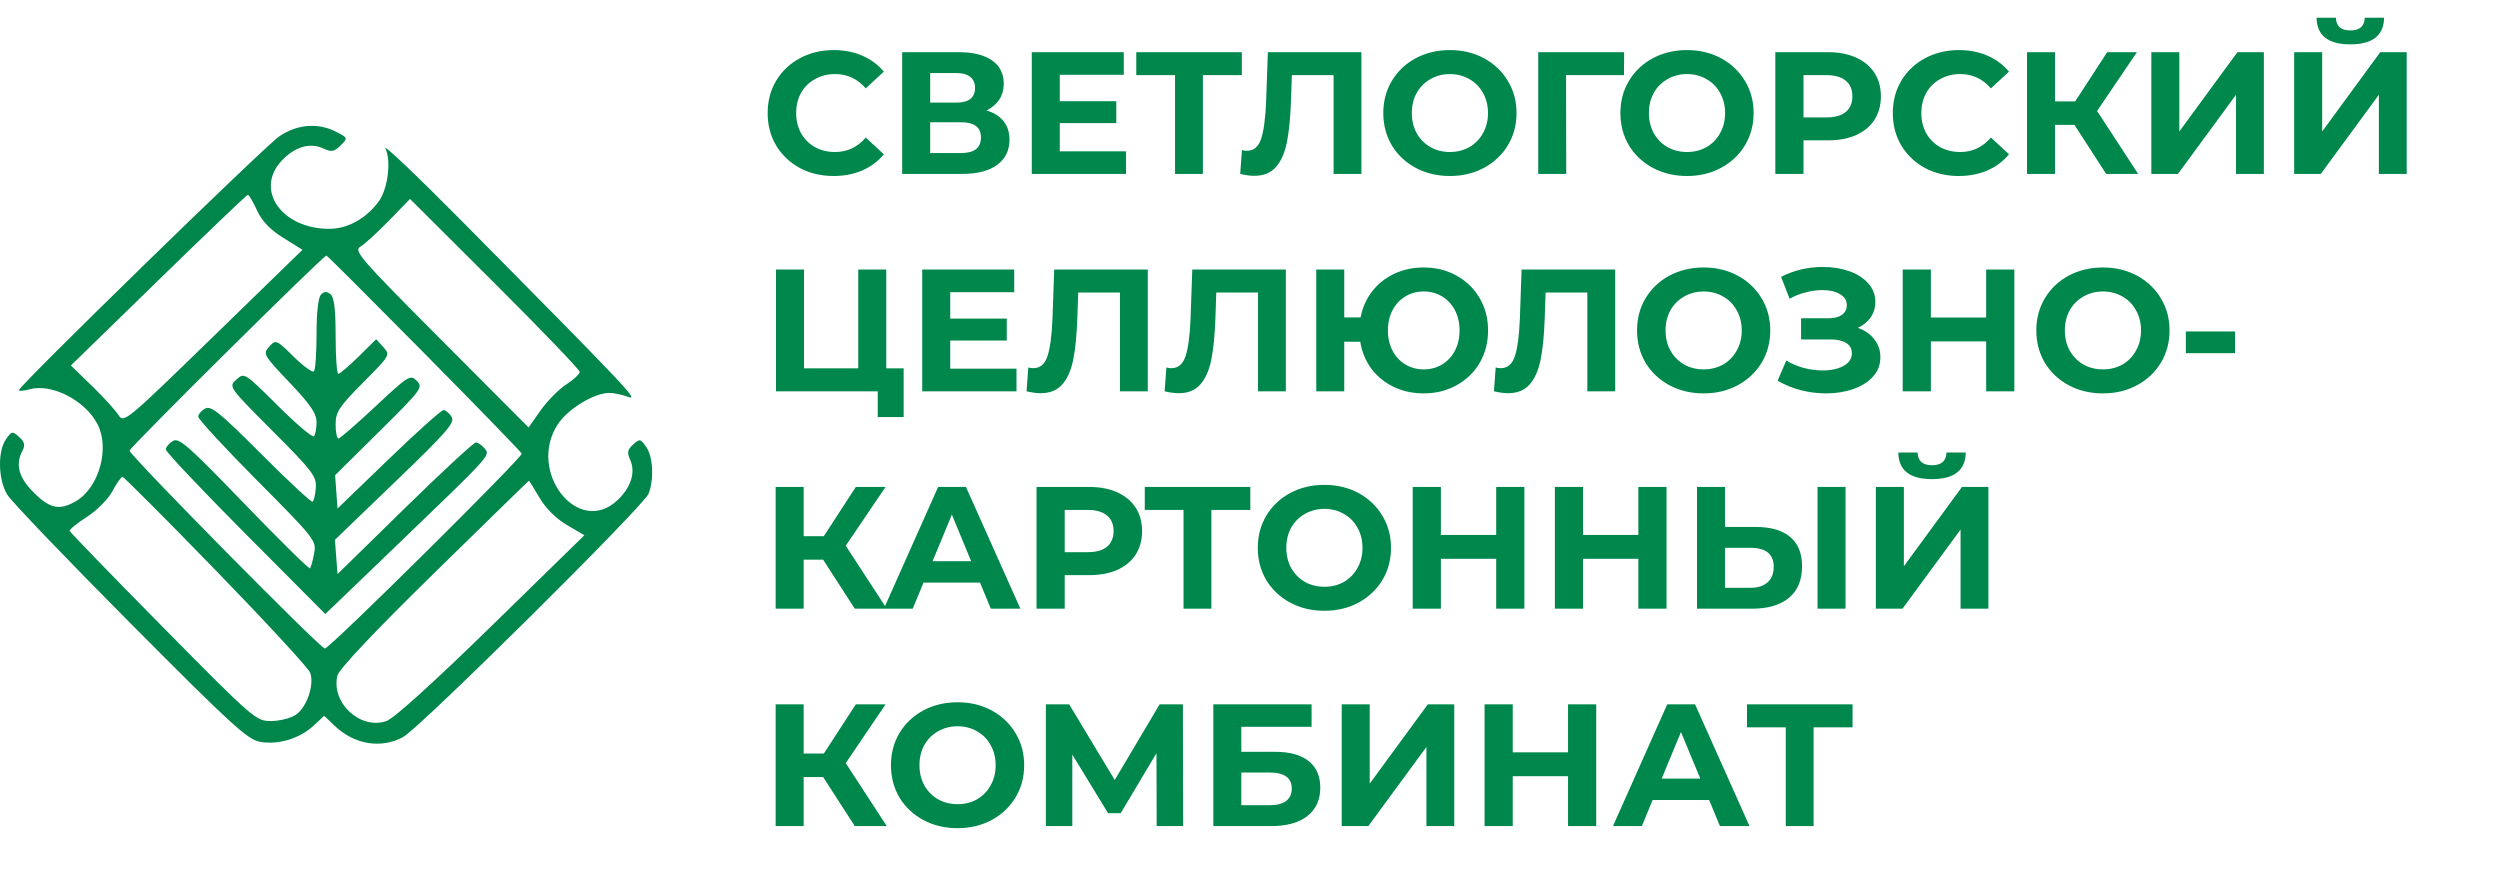 <?xml version="1.0" encoding="UTF-8"?> <svg xmlns="http://www.w3.org/2000/svg" width="230" height="80" viewBox="0 0 230 80" fill="none"><path fill-rule="evenodd" clip-rule="evenodd" d="M25.7 12.539C24.352 13.455 1.741 35.498 1.741 35.897C1.741 36.001 2.175 35.965 2.706 35.818C4.755 35.25 7.823 36.821 8.971 39.025C10.12 41.234 9.115 44.85 7.007 46.095C5.496 46.988 4.597 46.808 3.104 45.315C1.705 43.916 1.39 42.723 2.081 41.433C2.335 40.958 2.256 40.649 1.765 40.205C1.146 39.645 1.079 39.657 0.548 40.415C-0.231 41.526 -0.169 44.138 0.667 45.51C1.041 46.122 6.134 51.44 11.987 57.326C21.386 66.781 22.784 68.056 23.966 68.256C25.632 68.538 27.592 67.936 28.859 66.754L29.824 65.853L30.789 66.774C32.6 68.502 35.051 68.906 37.079 67.813C38.607 66.989 59.252 46.526 59.674 45.418C60.187 44.068 60.081 42.016 59.451 41.117C58.924 40.364 58.849 40.351 58.245 40.897C57.726 41.367 57.673 41.637 57.974 42.297C58.497 43.445 58.051 44.857 56.797 46.029C53.168 49.418 48.455 43.362 51.334 39.011C52.265 37.605 54.672 36.147 56.064 36.147C56.473 36.147 57.253 36.313 57.796 36.515C58.837 36.904 57.782 35.788 42.676 20.525C38.472 16.278 35.221 13.181 35.452 13.644C36.015 14.773 35.683 17.398 34.833 18.547C33.668 20.12 31.977 21.052 30.287 21.052C25.914 21.052 23.408 17.468 25.909 14.79C27.112 13.503 28.497 13.091 29.733 13.655C30.51 14.009 30.745 13.968 31.332 13.381C32.017 12.697 32.014 12.688 30.94 12.133C29.274 11.272 27.346 11.422 25.7 12.539ZM23.644 19.352C24.104 20.349 24.852 21.131 26.069 21.887L27.828 22.981L19.611 30.975C11.549 38.819 11.385 38.954 10.89 38.172C10.612 37.734 9.516 36.531 8.454 35.5L6.523 33.625L14.575 25.777C19.004 21.46 22.707 17.925 22.803 17.92C22.9 17.915 23.278 18.559 23.644 19.352ZM53.335 34.216C53.335 34.409 52.776 34.929 52.093 35.371C51.41 35.814 50.351 36.886 49.74 37.752L48.629 39.328L40.543 31.214C33.104 23.749 32.513 23.066 33.159 22.69C33.545 22.465 34.73 21.386 35.792 20.291L37.722 18.302L45.529 26.083C49.823 30.363 53.336 34.023 53.335 34.216ZM39.024 32.488C43.907 37.426 47.946 41.585 47.999 41.73C48.117 42.049 30.327 59.666 29.887 59.666C29.474 59.666 11.921 41.878 11.921 41.459C11.921 41.171 29.742 23.509 30.032 23.509C30.095 23.509 34.141 27.55 39.024 32.488ZM29.535 27.098C29.278 27.355 29.122 28.728 29.122 30.717C29.122 32.481 29.013 34.033 28.879 34.166C28.746 34.3 27.906 33.689 27.013 32.809C25.42 31.24 25.378 31.223 24.771 31.893C24.172 32.555 24.23 32.658 26.637 35.192C28.57 37.227 29.122 38.039 29.122 38.849C29.122 39.422 29.012 40.001 28.877 40.136C28.742 40.271 27.247 39.003 25.556 37.319C22.501 34.279 22.475 34.262 21.749 34.919C21.018 35.58 21.019 35.58 25.081 39.653C28.761 43.343 29.136 43.835 29.056 44.878C29.008 45.511 28.874 46.088 28.758 46.159C28.642 46.23 26.516 44.254 24.034 41.765C20.235 37.958 19.419 37.296 18.88 37.584C18.528 37.772 18.24 38.112 18.24 38.339C18.24 38.566 20.69 41.219 23.684 44.234C28.998 49.586 29.122 49.746 28.899 50.918C28.773 51.579 28.604 52.194 28.524 52.286C28.443 52.379 25.714 49.693 22.46 46.319C17.296 40.965 16.461 40.233 15.899 40.573C15.546 40.787 15.256 41.138 15.256 41.352C15.256 41.567 18.557 45.06 22.592 49.116L29.928 56.49L36.458 50.213C45.292 41.722 45.124 41.907 44.578 41.249C44.332 40.953 43.971 40.71 43.775 40.71C43.58 40.71 40.638 43.434 37.236 46.763L31.052 52.817L30.932 51.239L30.812 49.662L36.373 44.31C41.157 39.708 41.88 38.873 41.545 38.343C41.331 38.004 40.996 37.726 40.8 37.726C40.604 37.726 38.331 39.764 35.748 42.256L31.052 46.785L30.941 45.252L30.829 43.72L34.9 39.69C38.801 35.829 38.945 35.634 38.347 35.038C37.749 34.442 37.589 34.54 34.563 37.372C32.825 38.998 31.285 40.336 31.14 40.344C30.996 40.352 30.877 39.77 30.877 39.051C30.877 37.898 31.176 37.442 33.4 35.202C35.899 32.687 35.918 32.655 35.267 31.936L34.61 31.21L32.995 32.8C32.106 33.676 31.266 34.391 31.128 34.391C30.99 34.391 30.877 32.831 30.877 30.924C30.877 28.475 30.741 27.343 30.412 27.071C30.073 26.789 29.836 26.797 29.535 27.098ZM19.869 52.494C24.475 57.238 28.374 61.463 28.533 61.884C28.947 62.982 28.22 65.103 27.201 65.771C26.726 66.081 25.703 66.336 24.927 66.336C23.548 66.336 23.317 66.135 14.998 57.708C10.313 52.962 6.45 48.974 6.413 48.844C6.376 48.715 7.087 48.135 7.993 47.555C8.914 46.966 9.949 45.923 10.341 45.187C10.727 44.463 11.145 43.871 11.268 43.87C11.392 43.87 15.262 47.751 19.869 52.494ZM49.634 45.791C50.205 46.766 51.162 47.718 52.158 48.302L53.763 49.242L45.216 57.596C39.972 62.721 36.24 66.099 35.559 66.335C33.156 67.17 30.456 64.677 31.037 62.161C31.172 61.579 34.404 58.154 39.926 52.741C44.7 48.064 48.629 44.233 48.659 44.229C48.689 44.224 49.127 44.927 49.634 45.791Z" fill="#00864A"></path><path d="M76.688 16.192C75.547 16.192 74.512 15.947 73.584 15.456C72.667 14.955 71.941 14.267 71.408 13.392C70.885 12.507 70.624 11.509 70.624 10.4C70.624 9.291 70.885 8.299 71.408 7.424C71.941 6.539 72.667 5.851 73.584 5.36C74.512 4.859 75.552 4.608 76.704 4.608C77.675 4.608 78.549 4.779 79.328 5.12C80.117 5.461 80.779 5.952 81.312 6.592L79.648 8.128C78.891 7.253 77.952 6.816 76.832 6.816C76.139 6.816 75.52 6.971 74.976 7.28C74.432 7.579 74.005 8 73.696 8.544C73.397 9.088 73.248 9.707 73.248 10.4C73.248 11.093 73.397 11.712 73.696 12.256C74.005 12.8 74.432 13.227 74.976 13.536C75.52 13.835 76.139 13.984 76.832 13.984C77.952 13.984 78.891 13.541 79.648 12.656L81.312 14.192C80.779 14.843 80.117 15.339 79.328 15.68C78.539 16.021 77.659 16.192 76.688 16.192ZM90.761 10.16C91.444 10.363 91.967 10.693 92.329 11.152C92.692 11.611 92.873 12.176 92.873 12.848C92.873 13.84 92.495 14.613 91.737 15.168C90.991 15.723 89.919 16 88.521 16H83.001V4.8H88.217C89.519 4.8 90.532 5.051 91.257 5.552C91.983 6.053 92.345 6.768 92.345 7.696C92.345 8.251 92.207 8.741 91.929 9.168C91.652 9.584 91.263 9.915 90.761 10.16ZM85.577 9.44H87.993C88.559 9.44 88.985 9.328 89.273 9.104C89.561 8.869 89.705 8.528 89.705 8.08C89.705 7.643 89.556 7.307 89.257 7.072C88.969 6.837 88.548 6.72 87.993 6.72H85.577V9.44ZM88.425 14.08C89.641 14.08 90.249 13.6 90.249 12.64C90.249 11.712 89.641 11.248 88.425 11.248H85.577V14.08H88.425ZM103.595 13.92V16H94.923V4.8H103.387V6.88H97.499V9.312H102.699V11.328H97.499V13.92H103.595ZM114.249 6.912H110.665V16H108.105V6.912H104.537V4.8H114.249V6.912ZM125.251 4.8V16H122.691V6.912H118.851L118.771 9.248C118.718 10.837 118.59 12.128 118.387 13.12C118.184 14.101 117.843 14.859 117.363 15.392C116.894 15.915 116.232 16.176 115.379 16.176C115.027 16.176 114.6 16.117 114.099 16L114.259 13.808C114.398 13.851 114.552 13.872 114.723 13.872C115.342 13.872 115.774 13.509 116.019 12.784C116.264 12.048 116.419 10.901 116.483 9.344L116.643 4.8H125.251ZM133.392 16.192C132.23 16.192 131.179 15.941 130.24 15.44C129.312 14.939 128.582 14.251 128.048 13.376C127.526 12.491 127.264 11.499 127.264 10.4C127.264 9.301 127.526 8.315 128.048 7.44C128.582 6.555 129.312 5.861 130.24 5.36C131.179 4.859 132.23 4.608 133.392 4.608C134.555 4.608 135.6 4.859 136.528 5.36C137.456 5.861 138.187 6.555 138.72 7.44C139.254 8.315 139.52 9.301 139.52 10.4C139.52 11.499 139.254 12.491 138.72 13.376C138.187 14.251 137.456 14.939 136.528 15.44C135.6 15.941 134.555 16.192 133.392 16.192ZM133.392 13.984C134.054 13.984 134.651 13.835 135.184 13.536C135.718 13.227 136.134 12.8 136.432 12.256C136.742 11.712 136.896 11.093 136.896 10.4C136.896 9.707 136.742 9.088 136.432 8.544C136.134 8 135.718 7.579 135.184 7.28C134.651 6.971 134.054 6.816 133.392 6.816C132.731 6.816 132.134 6.971 131.6 7.28C131.067 7.579 130.646 8 130.336 8.544C130.038 9.088 129.888 9.707 129.888 10.4C129.888 11.093 130.038 11.712 130.336 12.256C130.646 12.8 131.067 13.227 131.6 13.536C132.134 13.835 132.731 13.984 133.392 13.984ZM149.405 6.912H144.077L144.093 16H141.517V4.8H149.421L149.405 6.912ZM155.205 16.192C154.042 16.192 152.991 15.941 152.053 15.44C151.125 14.939 150.394 14.251 149.861 13.376C149.338 12.491 149.077 11.499 149.077 10.4C149.077 9.301 149.338 8.315 149.861 7.44C150.394 6.555 151.125 5.861 152.053 5.36C152.991 4.859 154.042 4.608 155.205 4.608C156.367 4.608 157.413 4.859 158.341 5.36C159.269 5.861 159.999 6.555 160.533 7.44C161.066 8.315 161.333 9.301 161.333 10.4C161.333 11.499 161.066 12.491 160.533 13.376C159.999 14.251 159.269 14.939 158.341 15.44C157.413 15.941 156.367 16.192 155.205 16.192ZM155.205 13.984C155.866 13.984 156.463 13.835 156.997 13.536C157.53 13.227 157.946 12.8 158.245 12.256C158.554 11.712 158.709 11.093 158.709 10.4C158.709 9.707 158.554 9.088 158.245 8.544C157.946 8 157.53 7.579 156.997 7.28C156.463 6.971 155.866 6.816 155.205 6.816C154.543 6.816 153.946 6.971 153.413 7.28C152.879 7.579 152.458 8 152.149 8.544C151.85 9.088 151.701 9.707 151.701 10.4C151.701 11.093 151.85 11.712 152.149 12.256C152.458 12.8 152.879 13.227 153.413 13.536C153.946 13.835 154.543 13.984 155.205 13.984ZM168.178 4.8C169.17 4.8 170.028 4.965 170.753 5.296C171.49 5.627 172.055 6.096 172.45 6.704C172.844 7.312 173.042 8.032 173.042 8.864C173.042 9.685 172.844 10.405 172.45 11.024C172.055 11.632 171.49 12.101 170.753 12.432C170.028 12.752 169.17 12.912 168.178 12.912H165.922V16H163.33V4.8H168.178ZM168.034 10.8C168.812 10.8 169.404 10.635 169.81 10.304C170.215 9.963 170.418 9.483 170.418 8.864C170.418 8.235 170.215 7.755 169.81 7.424C169.404 7.083 168.812 6.912 168.034 6.912H165.922V10.8H168.034ZM180.204 16.192C179.062 16.192 178.028 15.947 177.1 15.456C176.182 14.955 175.457 14.267 174.924 13.392C174.401 12.507 174.14 11.509 174.14 10.4C174.14 9.291 174.401 8.299 174.924 7.424C175.457 6.539 176.182 5.851 177.1 5.36C178.028 4.859 179.068 4.608 180.22 4.608C181.19 4.608 182.065 4.779 182.844 5.12C183.633 5.461 184.294 5.952 184.828 6.592L183.164 8.128C182.406 7.253 181.468 6.816 180.348 6.816C179.654 6.816 179.036 6.971 178.492 7.28C177.948 7.579 177.521 8 177.212 8.544C176.913 9.088 176.764 9.707 176.764 10.4C176.764 11.093 176.913 11.712 177.212 12.256C177.521 12.8 177.948 13.227 178.492 13.536C179.036 13.835 179.654 13.984 180.348 13.984C181.468 13.984 182.406 13.541 183.164 12.656L184.828 14.192C184.294 14.843 183.633 15.339 182.844 15.68C182.054 16.021 181.174 16.192 180.204 16.192ZM190.853 11.488H189.061V16H186.485V4.8H189.061V9.328H190.917L193.861 4.8H196.597L192.933 10.208L196.709 16H193.765L190.853 11.488ZM197.923 4.8H200.499V12.096L205.843 4.8H208.275V16H205.715V8.72L200.371 16H197.923V4.8ZM211.064 4.8H213.64V12.096L218.984 4.8H221.416V16H218.856V8.72L213.512 16H211.064V4.8ZM216.232 4.08C214.184 4.08 213.149 3.264 213.128 1.632H214.904C214.925 2.411 215.368 2.8 216.232 2.8C216.659 2.8 216.984 2.704 217.208 2.512C217.432 2.309 217.549 2.016 217.56 1.632H219.336C219.325 2.432 219.064 3.04 218.552 3.456C218.04 3.872 217.267 4.08 216.232 4.08ZM83.136 33.888V38.368H80.752V36H71.392V24.8H73.968V33.888H78.96V24.8H81.536V33.888H83.136ZM93.517 33.92V36H84.845V24.8H93.309V26.88H87.421V29.312H92.621V31.328H87.421V33.92H93.517ZM105.595 24.8V36H103.035V26.912H99.195L99.115 29.248C99.061 30.837 98.933 32.128 98.731 33.12C98.528 34.101 98.187 34.859 97.707 35.392C97.237 35.915 96.576 36.176 95.723 36.176C95.371 36.176 94.944 36.117 94.443 36L94.603 33.808C94.741 33.851 94.896 33.872 95.067 33.872C95.685 33.872 96.117 33.509 96.363 32.784C96.608 32.048 96.763 30.901 96.827 29.344L96.987 24.8H105.595ZM118.298 24.8V36H115.738V26.912H111.898L111.818 29.248C111.765 30.837 111.637 32.128 111.434 33.12C111.231 34.101 110.89 34.859 110.41 35.392C109.941 35.915 109.279 36.176 108.426 36.176C108.074 36.176 107.647 36.117 107.146 36L107.306 33.808C107.445 33.851 107.599 33.872 107.77 33.872C108.389 33.872 108.821 33.509 109.066 32.784C109.311 32.048 109.466 30.901 109.53 29.344L109.69 24.8H118.298ZM130.983 24.608C132.103 24.608 133.111 24.859 134.007 25.36C134.914 25.861 135.623 26.555 136.135 27.44C136.647 28.315 136.903 29.301 136.903 30.4C136.903 31.499 136.647 32.491 136.135 33.376C135.623 34.251 134.914 34.939 134.007 35.44C133.111 35.941 132.103 36.192 130.983 36.192C129.98 36.192 129.063 35.995 128.231 35.6C127.399 35.195 126.711 34.635 126.167 33.92C125.634 33.195 125.292 32.368 125.143 31.44H123.671V36H121.095V24.8H123.671V29.2H125.175C125.346 28.304 125.698 27.509 126.231 26.816C126.775 26.112 127.458 25.568 128.279 25.184C129.1 24.8 130.002 24.608 130.983 24.608ZM130.983 33.984C131.602 33.984 132.162 33.835 132.663 33.536C133.164 33.237 133.559 32.816 133.847 32.272C134.135 31.728 134.279 31.104 134.279 30.4C134.279 29.696 134.135 29.072 133.847 28.528C133.559 27.984 133.164 27.563 132.663 27.264C132.162 26.965 131.602 26.816 130.983 26.816C130.364 26.816 129.804 26.965 129.303 27.264C128.802 27.563 128.407 27.984 128.119 28.528C127.831 29.072 127.687 29.696 127.687 30.4C127.687 31.104 127.831 31.728 128.119 32.272C128.407 32.816 128.802 33.237 129.303 33.536C129.804 33.835 130.364 33.984 130.983 33.984ZM148.595 24.8V36H146.035V26.912H142.195L142.115 29.248C142.061 30.837 141.933 32.128 141.731 33.12C141.528 34.101 141.187 34.859 140.707 35.392C140.237 35.915 139.576 36.176 138.723 36.176C138.371 36.176 137.944 36.117 137.443 36L137.603 33.808C137.741 33.851 137.896 33.872 138.067 33.872C138.685 33.872 139.117 33.509 139.363 32.784C139.608 32.048 139.763 30.901 139.827 29.344L139.987 24.8H148.595ZM156.736 36.192C155.573 36.192 154.523 35.941 153.584 35.44C152.656 34.939 151.925 34.251 151.392 33.376C150.869 32.491 150.608 31.499 150.608 30.4C150.608 29.301 150.869 28.315 151.392 27.44C151.925 26.555 152.656 25.861 153.584 25.36C154.523 24.859 155.573 24.608 156.736 24.608C157.899 24.608 158.944 24.859 159.872 25.36C160.8 25.861 161.531 26.555 162.064 27.44C162.597 28.315 162.864 29.301 162.864 30.4C162.864 31.499 162.597 32.491 162.064 33.376C161.531 34.251 160.8 34.939 159.872 35.44C158.944 35.941 157.899 36.192 156.736 36.192ZM156.736 33.984C157.397 33.984 157.995 33.835 158.528 33.536C159.061 33.227 159.477 32.8 159.776 32.256C160.085 31.712 160.24 31.093 160.24 30.4C160.24 29.707 160.085 29.088 159.776 28.544C159.477 28 159.061 27.579 158.528 27.28C157.995 26.971 157.397 26.816 156.736 26.816C156.075 26.816 155.477 26.971 154.944 27.28C154.411 27.579 153.989 28 153.68 28.544C153.381 29.088 153.232 29.707 153.232 30.4C153.232 31.093 153.381 31.712 153.68 32.256C153.989 32.8 154.411 33.227 154.944 33.536C155.477 33.835 156.075 33.984 156.736 33.984ZM170.916 30.16C171.567 30.384 172.074 30.736 172.436 31.216C172.81 31.685 172.996 32.235 172.996 32.864C172.996 33.547 172.772 34.139 172.324 34.64C171.876 35.141 171.268 35.525 170.5 35.792C169.743 36.059 168.911 36.192 168.004 36.192C167.236 36.192 166.468 36.096 165.7 35.904C164.943 35.712 164.223 35.419 163.54 35.024L164.34 33.168C164.831 33.467 165.37 33.696 165.956 33.856C166.554 34.005 167.135 34.08 167.7 34.08C168.468 34.08 169.103 33.941 169.604 33.664C170.116 33.387 170.372 32.997 170.372 32.496C170.372 32.08 170.196 31.765 169.844 31.552C169.503 31.339 169.034 31.232 168.436 31.232H165.7V29.28H168.244C168.767 29.28 169.172 29.173 169.46 28.96C169.759 28.747 169.908 28.453 169.908 28.08C169.908 27.643 169.695 27.301 169.268 27.056C168.852 26.811 168.314 26.688 167.652 26.688C167.162 26.688 166.655 26.757 166.132 26.896C165.61 27.024 165.114 27.221 164.644 27.488L163.86 25.472C165.044 24.864 166.324 24.56 167.7 24.56C168.575 24.56 169.38 24.688 170.116 24.944C170.852 25.2 171.439 25.573 171.876 26.064C172.314 26.555 172.532 27.125 172.532 27.776C172.532 28.309 172.388 28.784 172.1 29.2C171.812 29.616 171.418 29.936 170.916 30.16ZM185.32 24.8V36H182.728V31.408H177.64V36H175.048V24.8H177.64V29.216H182.728V24.8H185.32ZM193.47 36.192C192.308 36.192 191.257 35.941 190.318 35.44C189.39 34.939 188.66 34.251 188.126 33.376C187.604 32.491 187.342 31.499 187.342 30.4C187.342 29.301 187.604 28.315 188.126 27.44C188.66 26.555 189.39 25.861 190.318 25.36C191.257 24.859 192.308 24.608 193.47 24.608C194.633 24.608 195.678 24.859 196.606 25.36C197.534 25.861 198.265 26.555 198.798 27.44C199.332 28.315 199.598 29.301 199.598 30.4C199.598 31.499 199.332 32.491 198.798 33.376C198.265 34.251 197.534 34.939 196.606 35.44C195.678 35.941 194.633 36.192 193.47 36.192ZM193.47 33.984C194.132 33.984 194.729 33.835 195.262 33.536C195.796 33.227 196.212 32.8 196.51 32.256C196.82 31.712 196.974 31.093 196.974 30.4C196.974 29.707 196.82 29.088 196.51 28.544C196.212 28 195.796 27.579 195.262 27.28C194.729 26.971 194.132 26.816 193.47 26.816C192.809 26.816 192.212 26.971 191.678 27.28C191.145 27.579 190.724 28 190.414 28.544C190.116 29.088 189.966 29.707 189.966 30.4C189.966 31.093 190.116 31.712 190.414 32.256C190.724 32.8 191.145 33.227 191.678 33.536C192.212 33.835 192.809 33.984 193.47 33.984ZM201.098 30.496H205.626V32.496H201.098V30.496ZM75.728 51.488H73.936V56H71.36V44.8H73.936V49.328H75.792L78.736 44.8H81.472L77.808 50.208L81.584 56H78.64L75.728 51.488ZM90.163 53.6H84.963L83.972 56H81.316L86.308 44.8H88.868L93.876 56H91.156L90.163 53.6ZM89.347 51.632L87.572 47.344L85.796 51.632H89.347ZM100.209 44.8C101.201 44.8 102.059 44.965 102.785 45.296C103.521 45.627 104.086 46.096 104.481 46.704C104.875 47.312 105.073 48.032 105.073 48.864C105.073 49.685 104.875 50.405 104.481 51.024C104.086 51.632 103.521 52.101 102.785 52.432C102.059 52.752 101.201 52.912 100.209 52.912H97.953V56H95.361V44.8H100.209ZM100.065 50.8C100.843 50.8 101.435 50.635 101.841 50.304C102.246 49.963 102.449 49.483 102.449 48.864C102.449 48.235 102.246 47.755 101.841 47.424C101.435 47.083 100.843 46.912 100.065 46.912H97.953V50.8H100.065ZM115.03 46.912H111.446V56H108.886V46.912H105.318V44.8H115.03V46.912ZM121.845 56.192C120.683 56.192 119.632 55.941 118.693 55.44C117.765 54.939 117.035 54.251 116.501 53.376C115.979 52.491 115.717 51.499 115.717 50.4C115.717 49.301 115.979 48.315 116.501 47.44C117.035 46.555 117.765 45.861 118.693 45.36C119.632 44.859 120.683 44.608 121.845 44.608C123.008 44.608 124.053 44.859 124.981 45.36C125.909 45.861 126.64 46.555 127.173 47.44C127.707 48.315 127.973 49.301 127.973 50.4C127.973 51.499 127.707 52.491 127.173 53.376C126.64 54.251 125.909 54.939 124.981 55.44C124.053 55.941 123.008 56.192 121.845 56.192ZM121.845 53.984C122.507 53.984 123.104 53.835 123.637 53.536C124.171 53.227 124.587 52.8 124.885 52.256C125.195 51.712 125.349 51.093 125.349 50.4C125.349 49.707 125.195 49.088 124.885 48.544C124.587 48 124.171 47.579 123.637 47.28C123.104 46.971 122.507 46.816 121.845 46.816C121.184 46.816 120.587 46.971 120.053 47.28C119.52 47.579 119.099 48 118.789 48.544C118.491 49.088 118.341 49.707 118.341 50.4C118.341 51.093 118.491 51.712 118.789 52.256C119.099 52.8 119.52 53.227 120.053 53.536C120.587 53.835 121.184 53.984 121.845 53.984ZM140.242 44.8V56H137.65V51.408H132.562V56H129.97V44.8H132.562V49.216H137.65V44.8H140.242ZM153.32 44.8V56H150.728V51.408H145.64V56H143.048V44.8H145.64V49.216H150.728V44.8H153.32ZM161.55 48.48C162.916 48.48 163.961 48.784 164.686 49.392C165.422 50 165.79 50.901 165.79 52.096C165.79 53.365 165.385 54.336 164.574 55.008C163.774 55.669 162.644 56 161.182 56H156.126V44.8H158.702V48.48H161.55ZM161.038 54.08C161.71 54.08 162.233 53.915 162.606 53.584C162.99 53.253 163.182 52.773 163.182 52.144C163.182 50.981 162.468 50.4 161.038 50.4H158.702V54.08H161.038ZM167.214 44.8H169.79V56H167.214V44.8ZM172.58 44.8H175.156V52.096L180.5 44.8H182.932V56H180.372V48.72L175.028 56H172.58V44.8ZM177.748 44.08C175.7 44.08 174.665 43.264 174.644 41.632H176.42C176.441 42.411 176.884 42.8 177.748 42.8C178.174 42.8 178.5 42.704 178.724 42.512C178.948 42.309 179.065 42.016 179.076 41.632H180.852C180.841 42.432 180.58 43.04 180.068 43.456C179.556 43.872 178.782 44.08 177.748 44.08ZM75.728 71.488H73.936V76H71.36V64.8H73.936V69.328H75.792L78.736 64.8H81.472L77.808 70.208L81.584 76H78.64L75.728 71.488ZM88.095 76.192C86.933 76.192 85.882 75.941 84.943 75.44C84.015 74.939 83.285 74.251 82.751 73.376C82.229 72.491 81.967 71.499 81.967 70.4C81.967 69.301 82.229 68.315 82.751 67.44C83.285 66.555 84.015 65.861 84.943 65.36C85.882 64.859 86.933 64.608 88.095 64.608C89.258 64.608 90.303 64.859 91.231 65.36C92.159 65.861 92.89 66.555 93.423 67.44C93.957 68.315 94.223 69.301 94.223 70.4C94.223 71.499 93.957 72.491 93.423 73.376C92.89 74.251 92.159 74.939 91.231 75.44C90.303 75.941 89.258 76.192 88.095 76.192ZM88.095 73.984C88.757 73.984 89.354 73.835 89.887 73.536C90.421 73.227 90.837 72.8 91.135 72.256C91.445 71.712 91.599 71.093 91.599 70.4C91.599 69.707 91.445 69.088 91.135 68.544C90.837 68 90.421 67.579 89.887 67.28C89.354 66.971 88.757 66.816 88.095 66.816C87.434 66.816 86.837 66.971 86.303 67.28C85.77 67.579 85.349 68 85.039 68.544C84.741 69.088 84.591 69.707 84.591 70.4C84.591 71.093 84.741 71.712 85.039 72.256C85.349 72.8 85.77 73.227 86.303 73.536C86.837 73.835 87.434 73.984 88.095 73.984ZM106.412 76L106.396 69.296L103.1 74.816H101.948L98.652 69.424V76H96.22V64.8H98.364L102.556 71.76L106.684 64.8H108.828L108.844 76H106.412ZM111.626 64.8H120.666V66.864H114.202V69.168H117.306C118.661 69.168 119.69 69.451 120.394 70.016C121.109 70.581 121.466 71.397 121.466 72.464C121.466 73.584 121.072 74.453 120.282 75.072C119.493 75.691 118.378 76 116.938 76H111.626V64.8ZM116.794 74.08C117.456 74.08 117.962 73.952 118.314 73.696C118.666 73.429 118.842 73.045 118.842 72.544C118.842 71.563 118.16 71.072 116.794 71.072H114.202V74.08H116.794ZM123.439 64.8H126.015V72.096L131.359 64.8H133.791V76H131.231V68.72L125.887 76H123.439V64.8ZM146.852 64.8V76H144.26V71.408H139.172V76H136.58V64.8H139.172V69.216H144.26V64.8H146.852ZM157.242 73.6H152.042L151.05 76H148.394L153.386 64.8H155.946L160.954 76H158.234L157.242 73.6ZM156.426 71.632L154.65 67.344L152.874 71.632H156.426ZM170.436 66.912H166.852V76H164.292V66.912H160.724V64.8H170.436V66.912Z" fill="#00874B"></path></svg> 